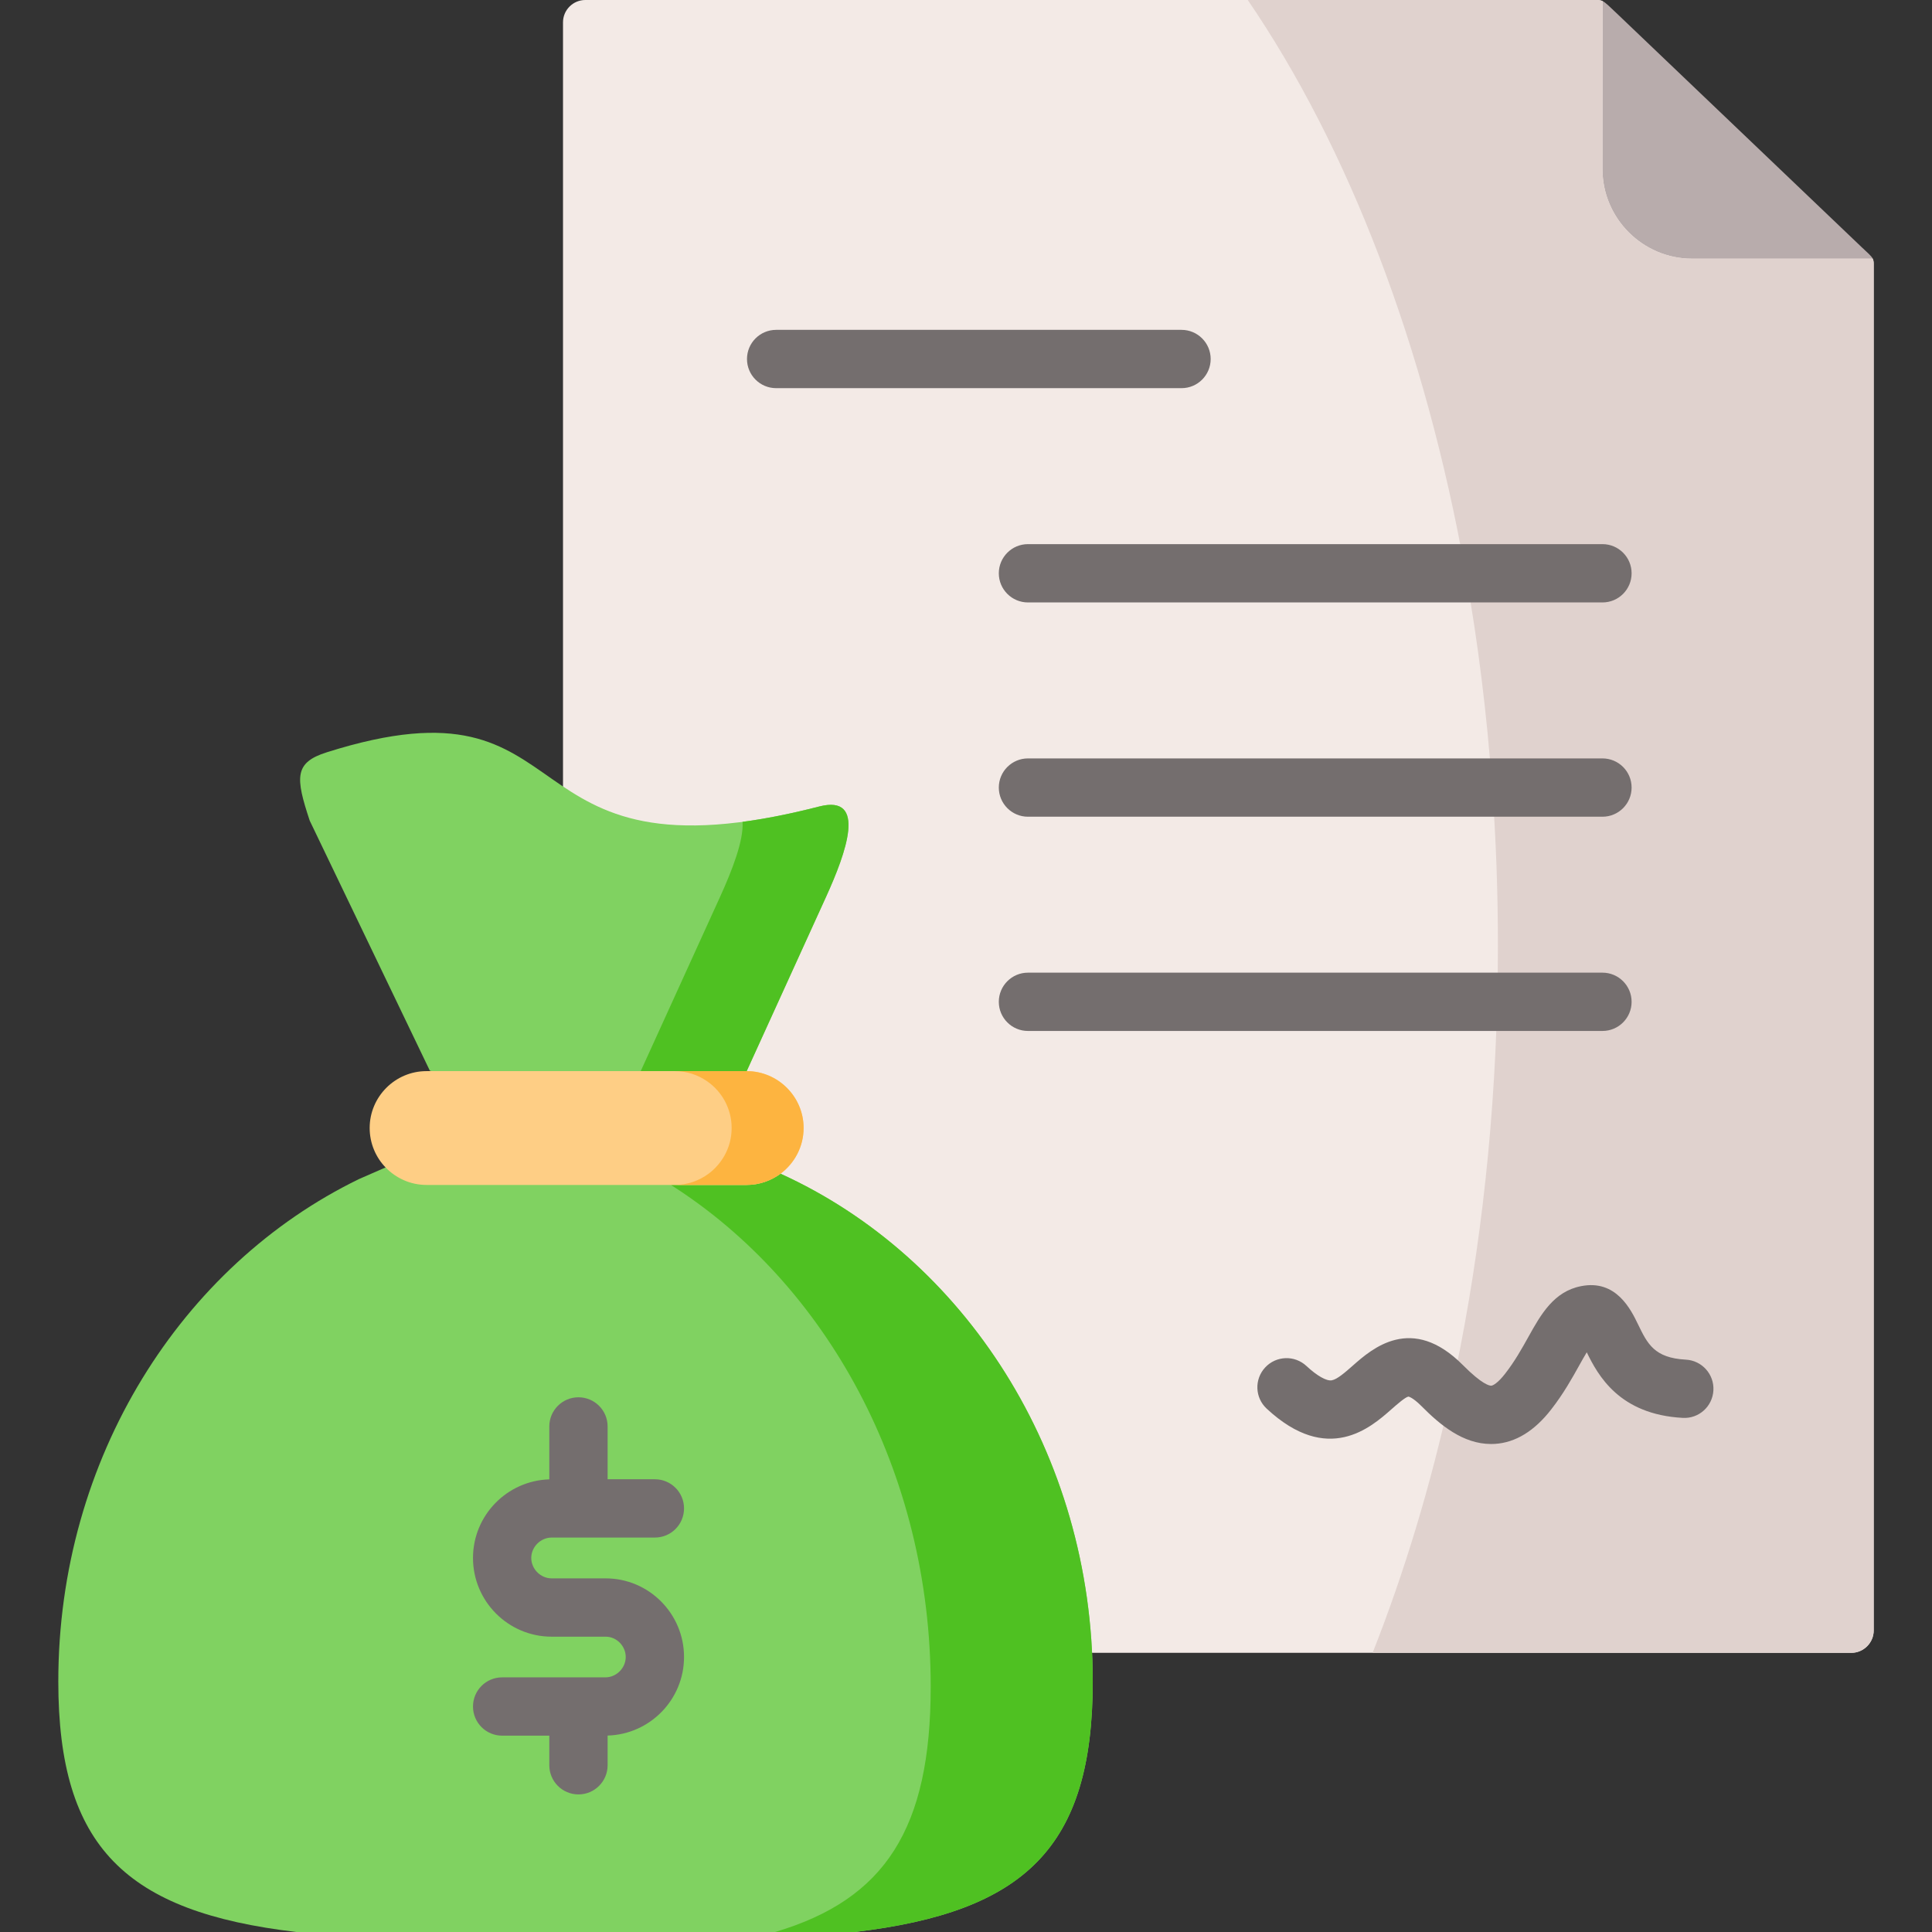<svg width="56" height="56" viewBox="0 0 56 56" fill="none" xmlns="http://www.w3.org/2000/svg">
<rect x="0" y="0" width="56" height="56" fill="#333333" stroke="none"/>
<g clip-path="url(#clip0_3565:7267)">
<path fill-rule="evenodd" clip-rule="evenodd" d="M16.319 0.647V47.261C16.319 47.615 16.611 47.908 16.965 47.908H27.26H53.664C54.018 47.908 54.31 47.615 54.31 47.261V36.838V8.044V7.641C54.31 7.582 54.3 7.537 54.281 7.498L46.452 0.032C46.403 0.01 46.351 0 46.283 0H45.802H16.965C16.611 0 16.319 0.289 16.319 0.647V0.647Z" fill="#F3EAE6"/>
<path fill-rule="evenodd" clip-rule="evenodd" d="M46.449 4.898C46.445 6.328 47.618 7.498 49.044 7.498H54.281C54.239 7.41 54.138 7.335 53.943 7.147L46.871 0.396C46.65 0.188 46.549 0.081 46.452 0.032L46.449 4.898Z" fill="#B8ACAC"/>
<path fill-rule="evenodd" clip-rule="evenodd" d="M36.167 0C39.084 4.27 41.306 10.02 42.482 16.617C42.84 18.616 43.099 20.692 43.252 22.828C43.363 24.332 43.418 25.866 43.418 27.423C43.418 27.966 43.411 28.502 43.398 29.038C43.298 33.036 42.83 36.858 42.05 40.4C41.465 43.078 40.699 45.597 39.786 47.908H40.923H44.892H53.663C54.017 47.908 54.31 47.615 54.31 47.261V36.838V8.044V7.641C54.31 7.582 54.3 7.537 54.281 7.498H49.044C47.618 7.498 46.445 6.328 46.449 4.898L46.452 0.032C46.403 0.01 46.351 0 46.283 0H45.802L36.167 0Z" fill="#E0D2CE"/>
<path fill-rule="evenodd" clip-rule="evenodd" d="M10.403 34.177C5.267 36.676 1.69 42.256 1.69 48.74C1.69 53.546 3.656 55.418 8.59 56H16.682H24.774C29.709 55.418 31.674 53.546 31.674 48.74C31.674 42.116 27.938 36.435 22.624 34.021L17.004 32.223L11.176 33.839C11.066 33.891 10.513 34.125 10.403 34.177V34.177Z" fill="#80D261"/>
<path fill-rule="evenodd" clip-rule="evenodd" d="M9.477 21.804C8.522 22.103 8.564 22.538 8.977 23.786L12.459 31.034L17.004 32.223L21.643 31.047L23.946 25.99C24.521 24.726 25.145 23.016 23.745 23.377C14.398 25.782 17.192 19.366 9.477 21.804V21.804Z" fill="#80D261"/>
<path fill-rule="evenodd" clip-rule="evenodd" d="M21.523 23.822C21.561 24.362 21.211 25.249 20.876 25.986L18.573 31.044L18.56 31.047H19.56H21.643L23.946 25.99C24.521 24.726 25.145 23.016 23.744 23.377C22.913 23.591 22.179 23.734 21.523 23.822V23.822Z" fill="#4FC122"/>
<path fill-rule="evenodd" clip-rule="evenodd" d="M22.624 34.02C22.348 34.222 22.01 34.346 21.643 34.346H19.561H19.447C23.943 37.205 26.977 42.643 26.977 48.886C26.977 53 25.658 55.057 22.465 56H24.774C29.709 55.418 31.674 53.546 31.674 48.739C31.674 42.116 27.939 36.435 22.624 34.02V34.02Z" fill="#4FC122"/>
<path d="M17.556 45.75H15.99C15.67 45.75 15.399 45.479 15.399 45.158C15.399 44.838 15.67 44.567 15.99 44.567H18.982C19.449 44.567 19.827 44.189 19.827 43.722C19.827 43.255 19.449 42.877 18.982 42.877H17.612V41.346C17.612 40.879 17.233 40.501 16.767 40.501C16.3 40.501 15.922 40.879 15.922 41.346V42.88C14.696 42.917 13.71 43.923 13.71 45.158C13.71 46.416 14.733 47.44 15.99 47.44H17.556C17.871 47.44 18.137 47.709 18.137 48.028C18.137 48.349 17.867 48.619 17.547 48.619H14.555C14.088 48.619 13.71 48.998 13.71 49.464C13.71 49.931 14.088 50.309 14.555 50.309H15.922V51.167C15.922 51.634 16.3 52.012 16.767 52.012C17.233 52.012 17.612 51.634 17.612 51.167V50.306C18.839 50.271 19.827 49.264 19.827 48.028C19.827 46.772 18.808 45.75 17.556 45.75V45.75Z" fill="#746E6E"/>
<path d="M46.448 17.462H29.796C29.33 17.462 28.951 17.084 28.951 16.617C28.951 16.151 29.33 15.772 29.796 15.772H46.448C46.915 15.772 47.293 16.151 47.293 16.617C47.293 17.084 46.915 17.462 46.448 17.462V17.462Z" fill="#746E6E"/>
<path d="M46.448 23.673H29.796C29.33 23.673 28.951 23.294 28.951 22.828C28.951 22.361 29.33 21.983 29.796 21.983H46.448C46.915 21.983 47.293 22.361 47.293 22.828C47.293 23.294 46.915 23.673 46.448 23.673V23.673Z" fill="#746E6E"/>
<path d="M34.247 11.251H22.497C22.03 11.251 21.652 10.873 21.652 10.406C21.652 9.94 22.03 9.561 22.497 9.561H34.247C34.714 9.561 35.092 9.94 35.092 10.406C35.092 10.873 34.714 11.251 34.247 11.251Z" fill="#746E6E"/>
<path d="M46.448 29.883H29.796C29.33 29.883 28.951 29.505 28.951 29.038C28.951 28.572 29.33 28.193 29.796 28.193H46.448C46.915 28.193 47.293 28.572 47.293 29.038C47.293 29.505 46.915 29.883 46.448 29.883V29.883Z" fill="#746E6E"/>
<path d="M43.219 41.855C42.405 41.855 41.745 41.304 41.203 40.758C40.946 40.499 40.825 40.481 40.824 40.481C40.734 40.494 40.481 40.717 40.33 40.85C39.731 41.379 38.485 42.477 36.715 40.83C36.373 40.512 36.354 39.978 36.672 39.636C36.99 39.294 37.525 39.275 37.867 39.593C38.176 39.881 38.452 40.036 38.602 40.009C38.762 39.98 38.99 39.778 39.212 39.583C39.766 39.094 40.92 38.076 42.402 39.567C42.965 40.134 43.176 40.167 43.226 40.165C43.274 40.162 43.419 40.086 43.627 39.817C43.906 39.46 44.113 39.088 44.296 38.76C44.659 38.106 45.036 37.431 45.833 37.279C46.847 37.08 47.273 37.961 47.478 38.384C47.752 38.951 47.95 39.361 48.865 39.41C49.331 39.435 49.689 39.833 49.664 40.299C49.639 40.766 49.243 41.125 48.775 41.098C46.935 40.999 46.319 39.866 45.993 39.197C45.918 39.319 45.84 39.461 45.772 39.582C45.57 39.945 45.319 40.397 44.961 40.855C44.476 41.48 43.926 41.816 43.329 41.852C43.292 41.854 43.255 41.855 43.219 41.855V41.855Z" fill="#746E6E"/>
<path fill-rule="evenodd" clip-rule="evenodd" d="M21.643 31.047H12.362C11.455 31.047 10.715 31.788 10.715 32.695C10.715 33.137 10.89 33.543 11.176 33.839C11.478 34.151 11.897 34.346 12.362 34.346H15.022H17.004H18.985H21.643C22.01 34.346 22.348 34.222 22.624 34.021C23.03 33.718 23.293 33.237 23.293 32.695C23.293 31.788 22.549 31.047 21.643 31.047V31.047Z" fill="#FECE85"/>
<path fill-rule="evenodd" clip-rule="evenodd" d="M21.643 31.047H19.56C19.905 31.047 20.226 31.154 20.493 31.339C20.925 31.635 21.207 32.136 21.207 32.695C21.207 32.987 21.133 33.26 20.996 33.501C20.882 33.702 20.727 33.881 20.538 34.021C20.265 34.222 19.927 34.346 19.56 34.346H21.643C22.01 34.346 22.348 34.222 22.624 34.021C23.03 33.718 23.293 33.237 23.293 32.695C23.293 31.788 22.549 31.047 21.643 31.047V31.047Z" fill="#FDB440"/>
</g>
<defs>
<clipPath id="clip0_3565:7267">
<rect width="56" height="56" fill="white"/>
</clipPath>
</defs>
</svg>
